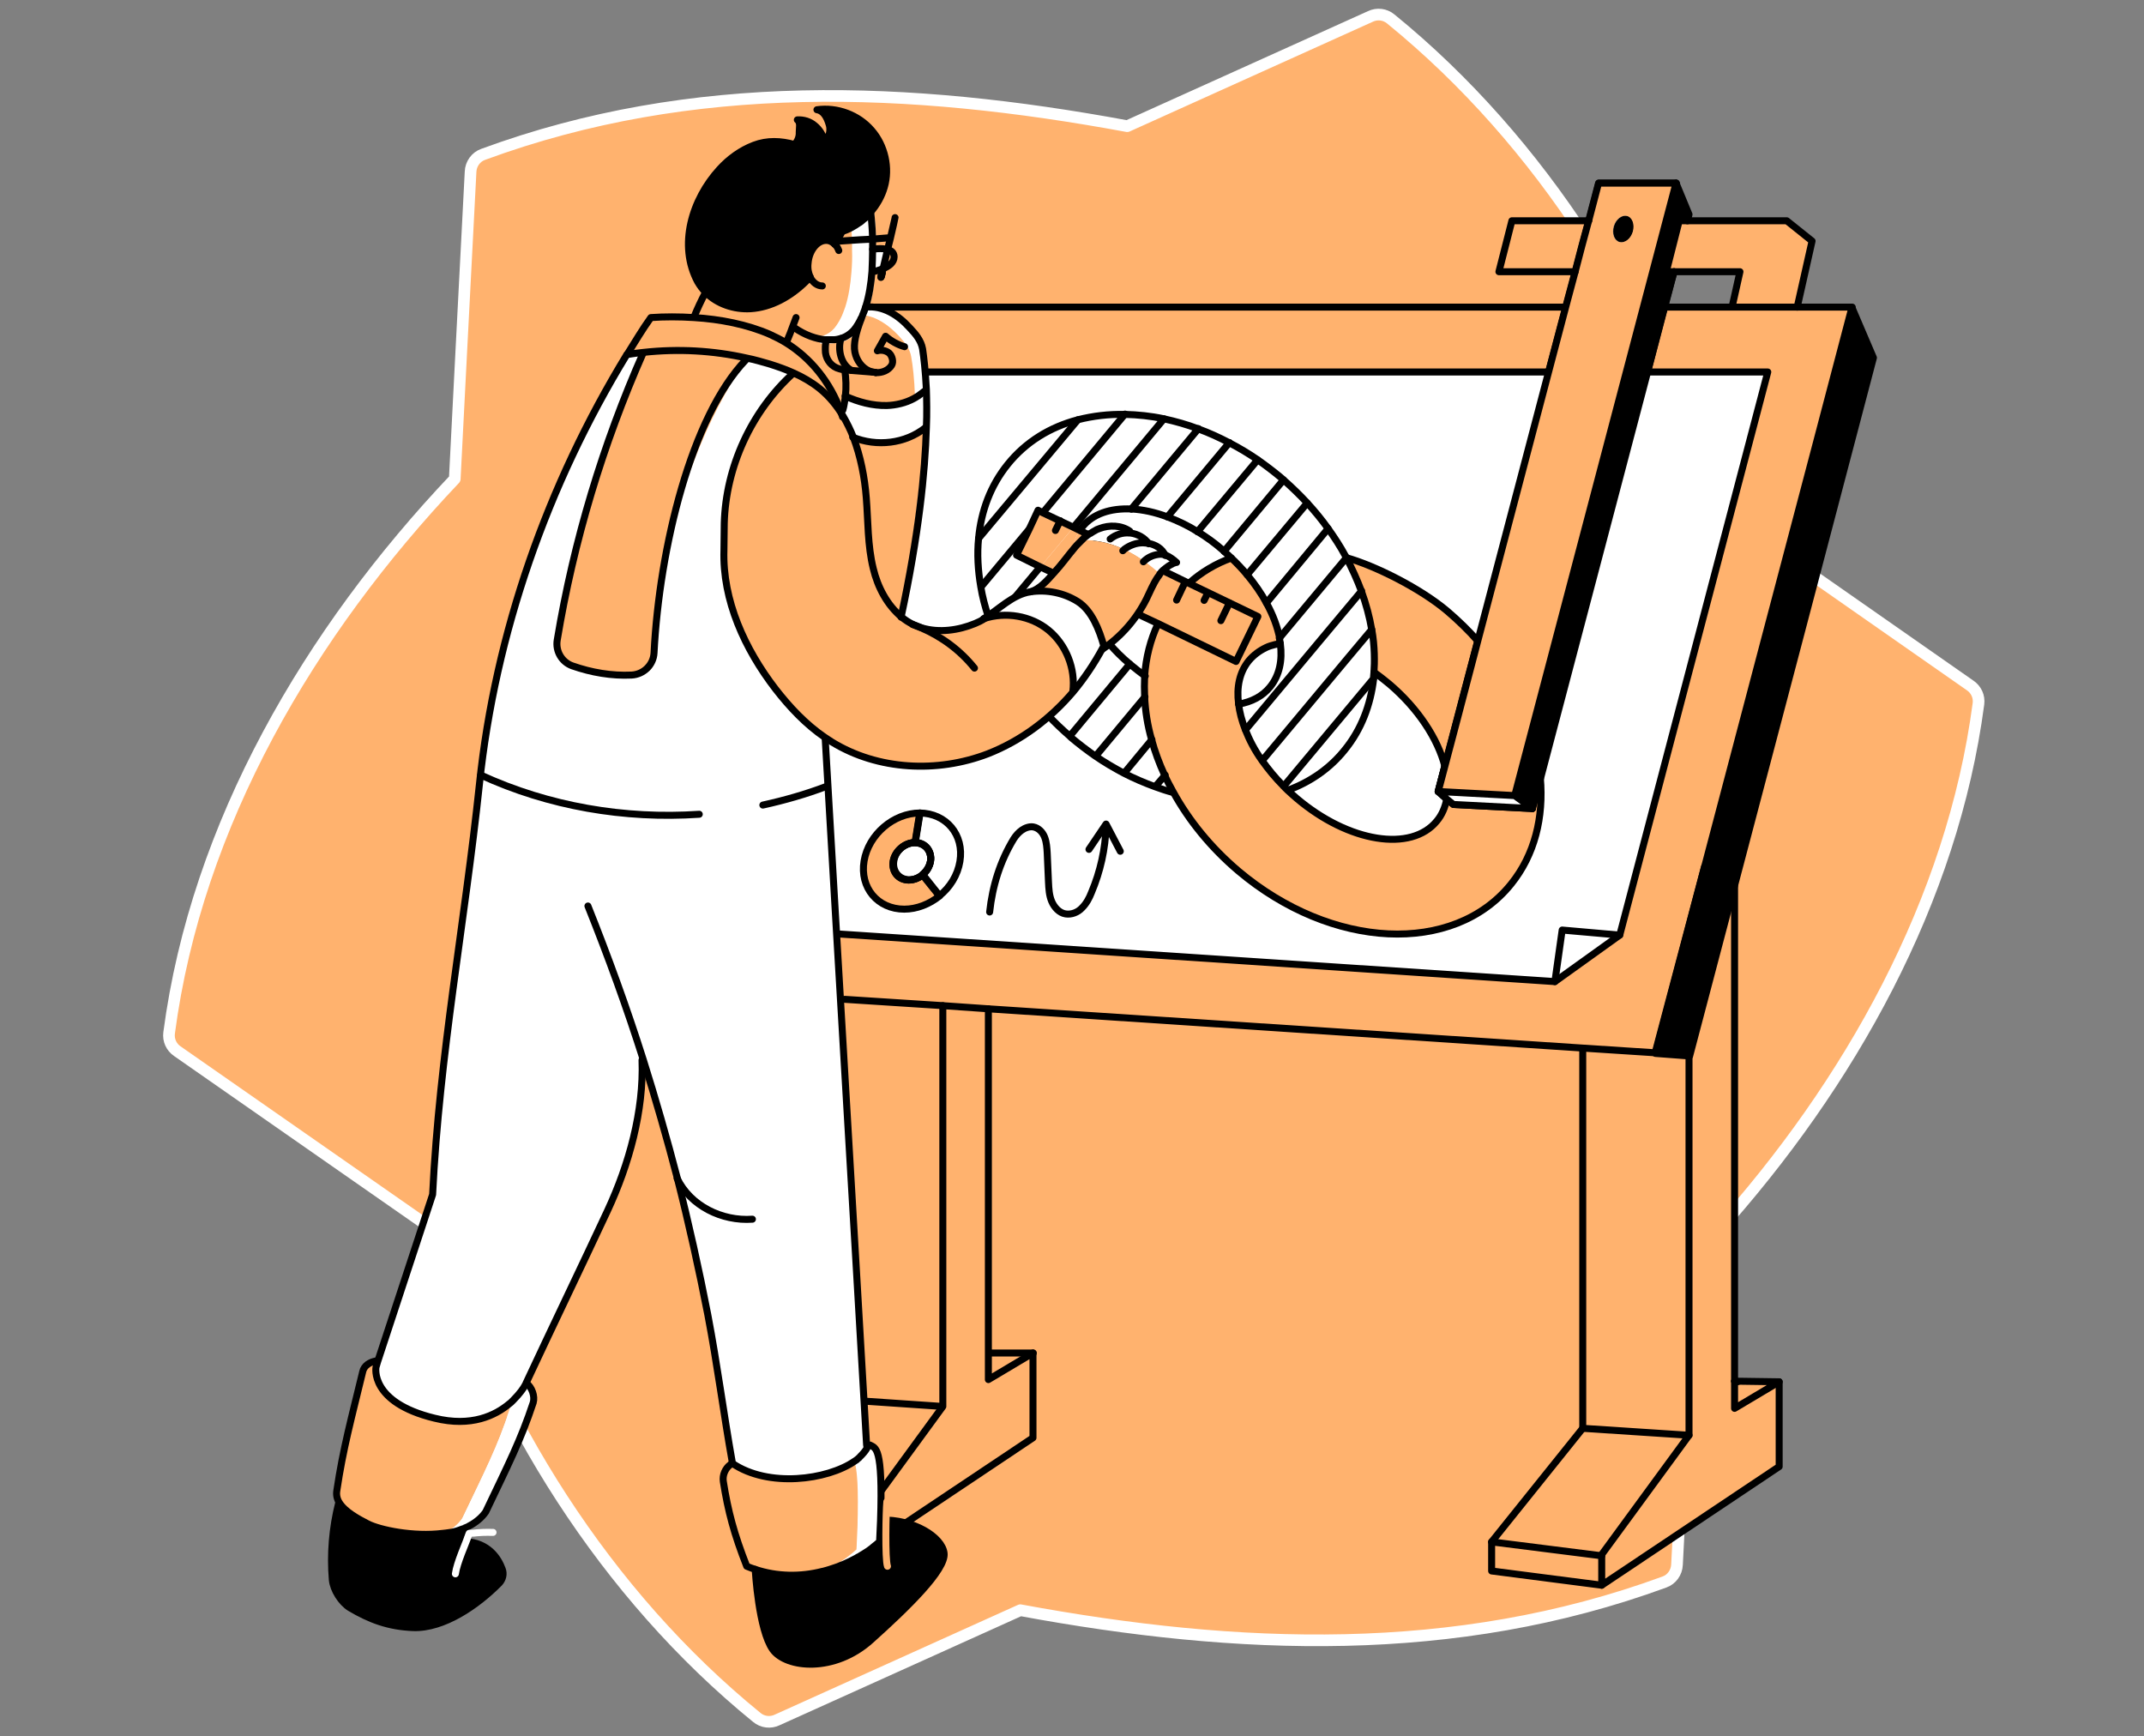 <svg width="368" height="298" viewBox="0 0 368 298" fill="none" xmlns="http://www.w3.org/2000/svg">
<rect x="0" y="0" width="368" height="298" fill="#808080" stroke="none"/>
<path d="M293.381 86.373C283.716 54.666 264.605 24.316 238.708 3.251C237.73 2.436 236.373 2.273 235.233 2.816L193.482 21.656C156.182 14.761 118.938 13.241 82.941 26.488C81.693 26.922 80.824 28.117 80.77 29.474C80.227 39.681 78.055 82.193 78.055 82.193C53.189 108.416 33.752 141.426 29.029 177.259C28.866 178.508 29.409 179.703 30.44 180.408L75.232 211.627C84.896 243.334 104.007 273.684 129.905 294.749C130.882 295.564 132.239 295.727 133.379 295.184L175.131 276.344C212.43 283.239 249.675 284.705 285.671 271.512C286.92 271.078 287.788 269.883 287.843 268.526L288.591 254L292.5 247C293.859 245.566 293.26 212.974 294.586 211.5C317.505 186.015 335.119 154.618 339.584 120.795C339.747 119.546 339.204 118.352 338.172 117.646L293.381 86.373Z" fill="#FFB26E" stroke="white" stroke-width="2" stroke-linecap="round" stroke-linejoin="round"/>
<path d="M317.922 52.712L321.613 61.345C313.035 93.866 305.706 121.664 297.725 151.905C295.227 161.352 292.675 171.016 290.015 181.169H289.906L284.151 180.735C286.975 170.093 289.744 159.398 292.567 148.756C301.036 116.778 309.506 84.636 317.922 52.712Z" fill="black"/>
<path d="M317.921 52.712C309.506 84.636 301.036 116.723 292.621 148.756C291.915 151.416 291.209 154.077 290.504 156.737C289.092 162.058 287.68 167.379 286.269 172.699C285.563 175.36 284.857 178.02 284.151 180.68L271.61 179.866L169.648 173.134L161.829 172.591L144.944 171.451L144.184 171.505C143.967 167.759 143.75 163.958 143.533 160.212H143.641L266.886 168.41C271.067 165.424 273.836 163.415 278.016 160.429L303.48 63.842H282.794C282.794 63.733 282.848 63.625 282.848 63.516C283.771 60.096 284.694 56.458 285.726 52.712H317.921Z" fill="#FFB26E"/>
<path d="M311.027 41.365L308.475 52.712H297.399V52.224L298.648 46.631H287.301H285.998L288.224 37.89H289.635H306.683L311.027 41.365Z" fill="#FFB26E"/>
<path d="M305.38 237.145V251.695L274.976 272.055V267.006V266.789L289.961 246.32V181.332V181.223H290.069C292.73 171.07 295.282 161.406 297.779 151.959V241.705L305.38 237.145Z" fill="#FFB26E"/>
<path d="M158.789 63.57L158.572 63.625C158.572 63.842 158.627 64.113 158.627 64.33C158.681 65.036 158.735 65.742 158.735 66.556C158.789 68.402 158.844 70.628 158.735 73.126C158.572 77.904 156.563 95.657 154.392 105.647C160.961 111.457 168.562 105.919 168.562 105.919C168.834 105.756 169.105 105.593 169.377 105.43C169.431 105.43 169.431 105.376 169.485 105.322C170.462 104.616 171.44 103.856 172.417 103.204C172.906 102.878 173.394 102.553 173.937 102.281C174.209 102.118 174.48 102.01 174.752 101.847C175.294 101.575 175.892 101.412 176.543 101.304L178.878 99.892C179.421 99.404 179.964 98.806 180.452 98.263C180.507 98.209 180.507 98.155 180.561 98.155C180.615 98.101 180.669 98.046 180.724 97.992C181.647 96.96 182.461 95.875 183.33 94.843C183.493 94.68 183.601 94.517 183.764 94.3C183.873 94.137 184.036 93.974 184.144 93.811L184.199 93.757C184.361 93.54 184.524 93.377 184.741 93.16C184.796 93.106 184.85 93.051 184.85 93.051C185.013 92.888 185.176 92.726 185.339 92.563C185.339 92.563 185.339 92.563 185.393 92.508C185.502 92.4 185.61 92.346 185.719 92.237C185.773 92.183 185.882 92.128 185.936 92.074C186.044 91.966 186.153 91.857 186.316 91.803C186.37 91.748 186.37 91.748 186.425 91.694C186.479 91.64 186.533 91.64 186.587 91.585C186.642 91.531 186.75 91.477 186.805 91.422C186.967 91.314 187.076 91.205 187.239 91.151C187.293 91.151 187.348 91.097 187.348 91.097C187.456 91.043 187.619 90.934 187.728 90.88C187.782 90.825 187.836 90.825 187.89 90.771C188.053 90.662 188.27 90.608 188.433 90.554C188.651 90.5 188.868 90.391 189.085 90.337C189.519 90.228 189.954 90.12 190.442 90.12C190.659 90.12 190.877 90.12 191.148 90.12C191.582 90.174 192.071 90.228 192.451 90.391C192.885 90.554 193.265 90.717 193.645 90.988V91.26C193.7 91.26 193.754 91.26 193.808 91.26C193.971 91.26 194.134 91.314 194.297 91.368C194.623 91.422 194.894 91.531 195.166 91.694C195.437 91.803 195.709 91.966 195.98 92.183C196.252 92.346 196.469 92.563 196.686 92.834C196.794 92.943 196.903 93.051 196.957 93.214C197.5 93.323 198.043 93.54 198.586 93.866C199.075 94.192 199.509 94.626 199.726 95.223C199.889 95.277 200.052 95.332 200.215 95.44C200.704 95.712 201.138 96.092 201.572 96.472C201.409 96.526 201.246 96.58 201.084 96.635C201.029 96.635 200.975 96.689 200.975 96.689C200.866 96.743 200.758 96.797 200.649 96.852C200.595 96.852 200.541 96.906 200.486 96.906C200.378 96.96 200.324 97.015 200.215 97.069C200.161 97.123 200.106 97.123 200.052 97.178C199.998 97.232 199.889 97.286 199.835 97.341C199.781 97.395 199.726 97.395 199.672 97.449C199.563 97.503 199.509 97.612 199.401 97.666C199.346 97.721 199.346 97.721 199.292 97.775L199.238 97.829C199.183 97.883 199.129 97.938 199.129 97.938C199.075 97.992 199.02 98.046 198.966 98.101L198.912 98.155C198.803 98.263 198.749 98.372 198.695 98.426C198.586 98.589 198.478 98.752 198.369 98.915C197.772 99.784 197.392 100.707 196.957 101.684C196.794 102.01 196.686 102.281 196.523 102.607C196.089 103.476 195.6 104.344 195.003 105.213C194.949 105.267 194.949 105.322 194.894 105.376C193.591 107.276 191.962 109.013 190.116 110.425C189.736 110.697 189.356 110.968 188.976 111.239H188.922C188.868 111.294 188.868 111.402 188.813 111.457C187.456 114.008 185.827 116.397 183.927 118.569C182.678 120.035 181.321 121.447 179.855 122.695C176.706 125.464 173.177 127.69 169.268 129.156C163.73 131.328 157.486 131.871 151.677 130.676H151.623C151.026 130.568 141.904 126.496 141.307 126.333L142.122 140.178C142.502 146.747 142.882 153.316 143.262 159.94L266.615 168.247C266.724 168.193 266.832 168.084 266.941 168.03C270.85 165.261 273.51 163.306 277.365 160.537C277.474 160.483 277.582 160.375 277.691 160.266L303.154 63.842L303.209 63.516H158.789V63.57ZM164.762 147.833C164.382 150.167 163.079 152.285 161.233 153.751C159.495 155.162 157.324 156.031 155.152 156.031C150.591 156.031 147.497 152.339 148.257 147.779C149.017 143.218 153.306 139.526 157.866 139.526C162.427 139.526 165.522 143.272 164.762 147.833ZM157.052 144.63C155.315 144.63 153.632 146.041 153.36 147.833C153.089 149.57 154.283 151.036 156.02 151.036C156.835 151.036 157.704 150.71 158.355 150.167C159.061 149.57 159.604 148.756 159.767 147.833C159.984 146.095 158.789 144.63 157.052 144.63Z" fill="white"/>
<path d="M253.639 110.045C252.119 115.855 249.785 124.596 247.993 131.491C246.799 126.822 243.432 121.61 238.437 117.375C237.569 116.669 236.7 115.963 235.831 115.366C235.94 113.846 235.994 110.968 235.451 108.091C235.071 105.865 234.474 103.639 233.66 101.413C232.954 99.513 232.085 97.612 231.108 95.712C235.994 97.069 243.812 100.979 248.427 104.888C250.328 106.516 252.065 108.254 253.639 110.045Z" fill="#FFB26E"/>
<path d="M259.449 151.688C249.567 164.012 228.61 162.981 212.594 149.462C207.87 145.444 204.124 140.829 201.41 135.889C200.867 134.911 200.378 133.988 199.944 133.011C199.021 131.002 198.261 128.939 197.718 126.93C197.012 124.487 196.632 121.99 196.523 119.601C196.469 118.406 196.469 117.212 196.523 116.017C196.74 112.868 197.5 109.828 198.803 107.059L212.159 113.52L215.906 105.81L211.019 103.476L204.07 100.11C206.187 98.209 208.63 96.743 211.345 95.766C212.322 96.689 213.245 97.666 214.06 98.644C215.363 100.218 216.503 101.847 217.372 103.476C218.512 105.539 219.272 107.602 219.652 109.557C219.706 109.882 219.76 110.208 219.815 110.534C219.815 110.534 218.295 110.86 217.372 111.24C216.177 111.783 215.2 112.543 214.386 113.52C212.811 115.474 212.268 118.026 212.648 120.904C212.811 122.315 213.191 123.781 213.788 125.302C214.494 127.039 215.471 128.831 216.666 130.622C217.697 132.142 218.946 133.608 220.358 135.02C220.575 135.237 220.846 135.509 221.064 135.726C221.552 136.214 222.095 136.649 222.638 137.137C231.542 144.684 242.346 146.421 246.69 140.992C247.558 139.906 248.101 138.658 248.373 137.246L249.513 138.223L263.032 138.766C263.521 136.974 263.955 135.183 264.444 133.5C265.041 140.286 263.466 146.693 259.449 151.688Z" fill="#FFB26E"/>
<path d="M231.108 95.712C235.994 97.069 243.812 100.979 248.427 104.888C250.328 106.516 252.065 108.199 253.639 109.991" stroke="black" stroke-width="1.2" stroke-miterlimit="10" stroke-linecap="round" stroke-linejoin="round"/>
<path d="M204.069 100.11C206.187 98.209 208.63 96.743 211.345 95.766" stroke="black" stroke-width="1.2" stroke-miterlimit="10" stroke-linecap="round" stroke-linejoin="round"/>
<path d="M235.831 115.366C236.7 115.963 237.568 116.669 238.437 117.375C243.432 121.609 246.798 126.822 247.993 131.491" stroke="black" stroke-width="1.2" stroke-miterlimit="10" stroke-linecap="round" stroke-linejoin="round"/>
<path d="M219.598 109.502C219.652 109.828 219.706 110.154 219.76 110.479C220.14 113.357 219.598 115.909 218.023 117.863C216.72 119.492 214.82 120.469 212.594 120.849" stroke="black" stroke-width="1.2" stroke-miterlimit="10" stroke-linecap="round" stroke-linejoin="round"/>
<path d="M194.188 87.351C196.143 87.459 198.206 87.894 200.377 88.708C202.115 89.36 203.852 90.174 205.589 91.26C207.001 92.129 208.467 93.16 209.824 94.355C209.933 94.463 210.042 94.517 210.096 94.626C210.53 95.006 210.964 95.386 211.345 95.766C212.322 96.689 213.245 97.666 214.059 98.644C215.362 100.218 216.502 101.847 217.371 103.476C218.511 105.539 219.271 107.602 219.651 109.557" stroke="black" stroke-width="1.2" stroke-miterlimit="10" stroke-linecap="round" stroke-linejoin="round"/>
<path d="M196.576 116.018C195.708 115.42 194.839 114.715 193.97 114.009L193.916 113.954C192.613 112.869 191.473 111.728 190.441 110.534C190.278 110.317 190.116 110.154 189.953 109.937C188.65 108.362 187.51 106.788 186.641 105.159C185.664 103.422 184.958 101.739 184.523 100.056" stroke="black" stroke-width="1.2" stroke-miterlimit="10" stroke-linecap="round" stroke-linejoin="round"/>
<path d="M235.451 108.09C235.071 105.864 234.474 103.638 233.659 101.412C232.953 99.512 232.085 97.612 231.107 95.712C231.053 95.603 230.999 95.549 230.945 95.44C230.076 93.811 229.044 92.237 227.958 90.717C226.873 89.197 225.678 87.731 224.321 86.265C223.072 84.907 221.715 83.604 220.303 82.356C220.14 82.193 219.977 82.084 219.814 81.921C218.511 80.835 217.208 79.858 215.905 78.935C214.331 77.849 212.702 76.872 211.019 76.003C209.282 75.08 207.49 74.266 205.698 73.615C203.744 72.854 201.735 72.311 199.78 71.877C197.5 71.388 195.274 71.171 193.102 71.117C190.279 71.063 187.564 71.388 185.013 72.04C180.235 73.289 176.054 75.841 172.96 79.695C170.028 83.333 168.399 87.676 167.965 92.4C167.693 95.06 167.856 97.883 168.345 100.707C168.616 102.39 169.051 104.018 169.594 105.702C169.756 106.244 169.974 106.787 170.136 107.33C170.842 109.231 171.711 111.131 172.743 112.977C173.666 114.66 174.751 116.343 175.892 117.972C176.977 119.492 178.226 120.958 179.529 122.369C179.692 122.532 179.855 122.75 180.018 122.912C181.104 124.053 182.298 125.193 183.547 126.279C183.655 126.387 183.71 126.441 183.818 126.55C185.176 127.69 186.587 128.776 187.999 129.753C189.573 130.839 191.256 131.816 192.885 132.685C194.677 133.608 196.469 134.368 198.26 135.02C199.292 135.4 200.269 135.726 201.301 135.997" stroke="black" stroke-width="1.2" stroke-miterlimit="10" stroke-linecap="round" stroke-linejoin="round"/>
<path d="M221.063 135.617C224.863 134.206 228.23 131.925 230.836 128.668C233.659 125.193 235.233 121.012 235.776 116.506" stroke="black" stroke-width="1.2" stroke-miterlimit="10" stroke-linecap="round" stroke-linejoin="round"/>
<path d="M185.012 72.04L167.964 92.4" stroke="black" stroke-width="1.2" stroke-miterlimit="10" stroke-linecap="round" stroke-linejoin="round"/>
<path d="M176.651 90.826L168.399 100.707" stroke="black" stroke-width="1.2" stroke-miterlimit="10" stroke-linecap="round" stroke-linejoin="round"/>
<path d="M193.102 71.063L178.986 88.002" stroke="black" stroke-width="1.2" stroke-miterlimit="10" stroke-linecap="round" stroke-linejoin="round"/>
<path d="M178.553 97.286L174.209 102.498L170.191 107.276" stroke="black" stroke-width="1.2" stroke-miterlimit="10" stroke-linecap="round" stroke-linejoin="round"/>
<path d="M199.78 71.877L184.252 90.5" stroke="black" stroke-width="1.2" stroke-miterlimit="10" stroke-linecap="round" stroke-linejoin="round"/>
<path d="M205.698 73.56L194.188 87.351" stroke="black" stroke-width="1.2" stroke-miterlimit="10" stroke-linecap="round" stroke-linejoin="round"/>
<path d="M183.764 99.784L172.796 112.923" stroke="black" stroke-width="1.2" stroke-miterlimit="10" stroke-linecap="round" stroke-linejoin="round"/>
<path d="M186.587 105.213L176 117.918" stroke="black" stroke-width="1.2" stroke-miterlimit="10" stroke-linecap="round" stroke-linejoin="round"/>
<path d="M211.019 75.949L200.378 88.708" stroke="black" stroke-width="1.2" stroke-miterlimit="10" stroke-linecap="round" stroke-linejoin="round"/>
<path d="M189.899 109.991L179.637 122.315" stroke="black" stroke-width="1.2" stroke-miterlimit="10" stroke-linecap="round" stroke-linejoin="round"/>
<path d="M215.851 78.935L205.536 91.26" stroke="black" stroke-width="1.2" stroke-miterlimit="10" stroke-linecap="round" stroke-linejoin="round"/>
<path d="M193.916 113.954L183.709 126.224" stroke="black" stroke-width="1.2" stroke-miterlimit="10" stroke-linecap="round" stroke-linejoin="round"/>
<path d="M220.303 82.356L210.096 94.626" stroke="black" stroke-width="1.2" stroke-miterlimit="10" stroke-linecap="round" stroke-linejoin="round"/>
<path d="M196.523 119.601L188.162 129.645" stroke="black" stroke-width="1.2" stroke-miterlimit="10" stroke-linecap="round" stroke-linejoin="round"/>
<path d="M224.375 86.319L214.059 98.644" stroke="black" stroke-width="1.2" stroke-miterlimit="10" stroke-linecap="round" stroke-linejoin="round"/>
<path d="M197.718 126.931L193.048 132.577" stroke="black" stroke-width="1.2" stroke-miterlimit="10" stroke-linecap="round" stroke-linejoin="round"/>
<path d="M227.958 90.717L217.371 103.476" stroke="black" stroke-width="1.2" stroke-miterlimit="10" stroke-linecap="round" stroke-linejoin="round"/>
<path d="M199.997 133.011L198.368 134.911" stroke="black" stroke-width="1.2" stroke-miterlimit="10" stroke-linecap="round" stroke-linejoin="round"/>
<path d="M219.598 109.502L231.108 95.712" stroke="black" stroke-width="1.2" stroke-miterlimit="10" stroke-linecap="round" stroke-linejoin="round"/>
<path d="M213.788 125.247L225.895 110.751L233.713 101.413" stroke="black" stroke-width="1.2" stroke-miterlimit="10" stroke-linecap="round" stroke-linejoin="round"/>
<path d="M220.357 134.911L235.722 116.506C235.722 116.506 235.777 116.071 235.831 115.311C235.939 113.791 235.994 110.914 235.451 108.036C231.487 112.76 231.487 112.76 231.487 112.76L216.666 130.513" stroke="black" stroke-width="1.2" stroke-miterlimit="10" stroke-linecap="round" stroke-linejoin="round"/>
<path d="M185.338 91.043C185.446 90.88 185.609 90.662 185.718 90.5C187.564 88.165 190.604 87.188 194.188 87.351" stroke="black" stroke-width="1.2" stroke-miterlimit="10" stroke-linecap="round" stroke-linejoin="round"/>
<path d="M278.994 37.021C279.971 37.021 280.568 38.053 280.405 39.301C280.242 40.55 279.319 41.582 278.342 41.582C277.365 41.582 276.768 40.55 276.93 39.301C277.093 38.053 278.016 37.021 278.994 37.021Z" fill="black"/>
<path d="M272.696 37.89C271.935 40.822 271.175 43.754 270.361 46.686H257.276L259.502 37.89H272.696Z" fill="#FFB26E"/>
<path d="M268.786 52.712C267.809 56.404 266.832 60.15 265.855 63.842H159.06H158.843C158.735 62.159 158.517 60.802 158.409 59.879C158.192 58.576 157.432 57.598 156.563 56.621C156.454 56.513 156.291 56.35 156.183 56.241C155.531 55.535 154.826 54.938 154.12 54.395C153.685 54.069 153.197 53.798 152.708 53.526C151.894 53.092 151.025 52.821 150.102 52.712H268.786Z" fill="#FFB26E"/>
<path d="M215.906 105.811L212.16 113.52L198.804 107.059C199.564 105.485 200.432 104.019 201.573 102.662C202.333 101.739 203.147 100.87 204.016 100.056L215.906 105.811Z" fill="#FFB26E"/>
<path d="M199.618 97.938L204.07 100.11C203.201 100.87 202.387 101.738 201.627 102.716C200.541 104.073 199.618 105.539 198.858 107.113L195.274 105.376C195.817 104.562 196.36 103.693 196.795 102.77C196.957 102.444 197.066 102.173 197.229 101.847C197.663 100.924 198.098 99.947 198.641 99.078C198.749 98.915 198.858 98.752 198.966 98.589C199.021 98.481 199.129 98.372 199.183 98.318L199.238 98.264C199.401 98.155 199.509 98.046 199.618 97.938Z" fill="#FFB26E"/>
<path d="M199.618 97.938C199.509 98.047 199.401 98.155 199.346 98.264L199.292 98.318C199.183 98.427 199.129 98.535 199.075 98.59C198.966 98.752 198.858 98.915 198.749 99.078C198.152 99.947 197.772 100.87 197.337 101.847C197.174 102.173 197.066 102.444 196.903 102.77C196.469 103.639 195.98 104.507 195.383 105.376L184.524 100.164C184.416 99.892 184.361 99.567 184.307 99.295C183.927 97.612 183.873 95.983 184.09 94.517C184.253 94.355 184.361 94.192 184.524 93.975C184.687 93.757 184.85 93.594 185.067 93.377C185.121 93.323 185.176 93.269 185.176 93.269C185.339 93.106 185.502 92.943 185.664 92.78C185.664 92.78 185.664 92.78 185.719 92.726C185.827 92.617 185.936 92.563 186.044 92.454C186.099 92.4 186.207 92.346 186.262 92.291C186.37 92.183 186.479 92.074 186.642 92.02C186.75 91.966 186.805 91.857 186.913 91.803L199.618 97.938Z" fill="#FFB26E"/>
<path d="M185.338 91.043L186.804 91.748C186.696 91.803 186.641 91.857 186.533 91.966C186.424 92.074 186.316 92.129 186.153 92.237C186.098 92.291 185.99 92.346 185.936 92.4C185.827 92.508 185.718 92.563 185.61 92.671C185.61 92.671 185.61 92.671 185.555 92.726C185.393 92.889 185.23 93.051 185.067 93.214C185.013 93.269 184.958 93.323 184.958 93.323C184.795 93.54 184.578 93.703 184.415 93.92C184.252 94.083 184.144 94.246 183.981 94.463C184.198 93.214 184.632 92.074 185.338 91.043Z" fill="#FFB26E"/>
<path d="M184.253 90.5L185.338 91.043C184.633 92.074 184.198 93.214 184.035 94.517C183.872 94.68 183.764 94.843 183.601 95.06C182.732 96.146 181.918 97.232 180.995 98.209C180.941 98.264 180.886 98.318 180.832 98.372L178.552 97.286L184.253 90.5Z" fill="#FFB26E"/>
<path d="M184.47 100.11L183.819 99.784L184.253 99.241C184.307 99.567 184.362 99.838 184.47 100.11Z" fill="#FFB26E"/>
<path d="M184.253 99.241L183.819 99.784L180.887 98.372C180.941 98.318 180.995 98.264 181.05 98.21C181.973 97.178 182.787 96.092 183.656 95.061C183.819 94.898 183.927 94.735 184.09 94.518C183.764 95.984 183.873 97.558 184.253 99.241Z" fill="#FFB26E"/>
<path d="M184.253 90.5L178.552 97.287L174.48 95.278L176.652 90.826L178.986 88.002L184.253 90.5Z" fill="#FFB26E"/>
<path d="M178.986 88.002L176.651 90.826L178.172 87.568L178.986 88.002Z" fill="#FFB26E"/>
<path d="M264.389 133.5C264.987 140.286 263.412 146.693 259.394 151.688C249.513 164.012 228.556 162.981 212.54 149.462C207.816 145.444 204.07 140.829 201.355 135.889C200.812 134.911 200.324 133.988 199.889 133.011C198.966 131.002 198.206 128.939 197.663 126.93C196.958 124.487 196.578 121.99 196.469 119.601C196.415 118.406 196.415 117.212 196.469 116.017C196.686 112.868 197.446 109.828 198.749 107.059" stroke="black" stroke-width="1.2" stroke-miterlimit="10" stroke-linecap="round" stroke-linejoin="round"/>
<path d="M248.319 137.137C248.047 138.549 247.504 139.852 246.636 140.884C242.238 146.313 231.488 144.575 222.584 137.029C222.041 136.594 221.552 136.106 221.009 135.617C220.792 135.4 220.521 135.183 220.304 134.911C218.892 133.5 217.698 132.034 216.612 130.514C215.363 128.776 214.44 126.985 213.734 125.193C213.137 123.673 212.757 122.207 212.594 120.795C212.214 117.918 212.757 115.366 214.331 113.411C215.146 112.434 216.177 111.674 217.317 111.131C218.186 110.697 219.761 110.425 219.761 110.425" stroke="black" stroke-width="1.2" stroke-miterlimit="10" stroke-linecap="round" stroke-linejoin="round"/>
<path d="M287.301 46.631C286.758 48.694 286.215 50.757 285.672 52.712C285.292 54.232 284.912 55.698 284.532 57.11C284.315 57.924 284.097 58.793 283.88 59.607C283.555 60.964 283.174 62.267 282.849 63.571C282.849 63.679 282.794 63.788 282.794 63.896" stroke="black" stroke-width="1.2" stroke-miterlimit="10" stroke-linecap="round" stroke-linejoin="round"/>
<path d="M264.389 133.5C263.955 135.237 263.466 136.974 262.978 138.766" stroke="black" stroke-width="1.2" stroke-miterlimit="10" stroke-linecap="round" stroke-linejoin="round"/>
<path d="M246.853 135.834C247.178 134.531 247.613 133.011 247.993 131.437C249.784 124.542 252.119 115.8 253.639 109.991" stroke="black" stroke-width="1.2" stroke-miterlimit="10" stroke-linecap="round" stroke-linejoin="round"/>
<path d="M265.855 63.842C265.855 63.733 265.909 63.625 265.909 63.516C266.887 59.933 267.81 56.295 268.787 52.712C269.33 50.703 269.873 48.64 270.416 46.631C271.176 43.699 271.936 40.767 272.75 37.836C273.293 35.718 273.89 33.547 274.433 31.429H287.735C284.912 42.125 282.089 52.821 279.265 63.516" stroke="black" stroke-width="1.2" stroke-miterlimit="10" stroke-linecap="round" stroke-linejoin="round"/>
<path d="M248.318 137.137L249.459 138.06L263.032 138.766L259.991 136.54L246.853 135.834L248.318 137.137Z" fill="white" stroke="black" stroke-width="1.2" stroke-miterlimit="10" stroke-linecap="round" stroke-linejoin="round"/>
<path d="M268.786 52.711H150.102H148.582" stroke="black" stroke-width="1.2" stroke-miterlimit="10" stroke-linecap="round" stroke-linejoin="round"/>
<path d="M317.921 52.711H308.474H297.398H285.671" stroke="black" stroke-width="1.2" stroke-miterlimit="10" stroke-linecap="round" stroke-linejoin="round"/>
<path d="M292.567 148.756C291.861 151.416 291.155 154.076 290.449 156.737C289.038 162.058 287.626 167.378 286.214 172.699C285.509 175.359 284.803 178.02 284.097 180.68L271.555 179.866L169.647 173.133" stroke="black" stroke-width="1.2" stroke-miterlimit="10" stroke-linecap="round" stroke-linejoin="round"/>
<path d="M161.829 172.59L144.998 171.505" stroke="black" stroke-width="1.2" stroke-miterlimit="10" stroke-linecap="round" stroke-linejoin="round"/>
<path d="M265.855 63.841H159.061" stroke="black" stroke-width="1.2" stroke-miterlimit="10" stroke-linecap="round" stroke-linejoin="round"/>
<path d="M282.739 63.841H303.425L278.016 160.483C273.835 163.469 271.067 165.478 266.886 168.464L143.641 160.266" stroke="black" stroke-width="1.2" stroke-miterlimit="10" stroke-linecap="round" stroke-linejoin="round"/>
<path d="M297.725 151.959C295.227 161.406 292.675 171.07 290.015 181.223H289.906L284.151 180.789C286.975 170.147 289.744 159.506 292.567 148.81C300.982 116.777 309.506 84.69 317.867 52.766L321.559 61.399C313.035 93.92 305.706 121.664 297.725 151.959Z" stroke="black" stroke-width="1.2" stroke-miterlimit="10" stroke-linecap="round" stroke-linejoin="round"/>
<path d="M287.681 31.429L289.907 36.804C289.798 37.184 289.744 37.51 289.635 37.89" stroke="black" stroke-width="1.2" stroke-miterlimit="10" stroke-linecap="round" stroke-linejoin="round"/>
<path d="M246.852 135.834C247.232 134.368 247.612 132.902 247.992 131.491" stroke="black" stroke-width="1.2" stroke-miterlimit="10" stroke-linecap="round" stroke-linejoin="round"/>
<path d="M287.681 31.429C278.451 66.448 269.221 101.521 259.991 136.54L246.907 135.834C247.287 134.368 247.667 132.902 248.047 131.491C249.947 124.324 251.793 117.212 253.693 110.045C257.765 94.626 261.783 79.261 265.855 63.842C266.832 60.15 267.81 56.404 268.787 52.712C269.33 50.703 269.873 48.64 270.416 46.631C271.176 43.699 271.936 40.767 272.75 37.836C273.293 35.718 273.89 33.546 274.433 31.429H287.681V31.429ZM280.351 39.301C280.514 38.053 279.917 37.021 278.94 37.021C277.962 37.021 277.039 38.053 276.876 39.301C276.714 40.55 277.311 41.582 278.288 41.582C279.265 41.582 280.188 40.55 280.351 39.301Z" fill="#FFB26E"/>
<path d="M271.664 179.92V245.126L289.906 246.32V181.332" stroke="black" stroke-width="1.2" stroke-miterlimit="10" stroke-linecap="round" stroke-linejoin="round"/>
<path d="M305.38 237.144V251.695L274.922 272.055V267.006V266.788L289.907 246.32" stroke="black" stroke-width="1.2" stroke-miterlimit="10" stroke-linecap="round" stroke-linejoin="round"/>
<path d="M297.725 151.959V237.036" stroke="black" stroke-width="1.2" stroke-miterlimit="10" stroke-linecap="round" stroke-linejoin="round"/>
<path d="M274.921 267.006L256.027 264.617V269.612L274.921 272.055" stroke="black" stroke-width="1.2" stroke-miterlimit="10" stroke-linecap="round" stroke-linejoin="round"/>
<path d="M256.027 264.617L271.664 245.126" stroke="black" stroke-width="1.2" stroke-miterlimit="10" stroke-linecap="round" stroke-linejoin="round"/>
<path d="M305.38 237.144L297.725 241.705V237.036C298.213 237.036 305.38 237.144 305.38 237.144Z" fill="#FFB26E" stroke="black" stroke-width="1.2" stroke-miterlimit="10" stroke-linecap="round" stroke-linejoin="round"/>
<path d="M298.213 237.144L297.725 237.036" stroke="black" stroke-width="1.2" stroke-miterlimit="10" stroke-linecap="round" stroke-linejoin="round"/>
<path d="M161.829 241.379L148.256 240.456L143.587 240.185V174.979" stroke="black" stroke-width="1.2" stroke-miterlimit="10" stroke-linecap="round" stroke-linejoin="round"/>
<path d="M169.648 236.765V173.133L161.83 172.591V241.38L151.08 256.093L146.845 261.848V267.114L177.303 246.755V232.204L169.648 236.765Z" fill="#FFB26E" stroke="black" stroke-width="1.2" stroke-miterlimit="10" stroke-linecap="round" stroke-linejoin="round"/>
<path d="M146.898 262.065L127.95 259.676V264.671L146.898 267.114" stroke="black" stroke-width="1.2" stroke-miterlimit="10" stroke-linecap="round" stroke-linejoin="round"/>
<path d="M127.95 259.676L143.587 240.185" stroke="black" stroke-width="1.2" stroke-miterlimit="10" stroke-linecap="round" stroke-linejoin="round"/>
<path d="M170.19 232.204C170.733 232.204 177.357 232.204 177.357 232.204" stroke="black" stroke-width="1.2" stroke-miterlimit="10" stroke-linecap="round" stroke-linejoin="round"/>
<path d="M270.361 46.631H257.276L259.502 37.889H272.696" stroke="black" stroke-width="1.2" stroke-miterlimit="10" stroke-linecap="round" stroke-linejoin="round"/>
<path d="M297.399 52.223L298.648 46.631H287.301H285.998L288.224 37.889H289.635H306.683L311.027 41.364L308.475 52.712" stroke="black" stroke-width="1.2" stroke-miterlimit="10" stroke-linecap="round" stroke-linejoin="round"/>
<path d="M204.07 100.109L215.905 105.81L212.159 113.52L198.857 107.059L195.274 105.376L184.47 100.109L183.764 99.783L180.832 98.372L178.552 97.286L174.48 95.277L176.652 90.825L178.172 87.567L178.986 88.002L184.253 90.499L185.339 91.042L186.804 91.748L199.618 97.938L204.07 100.109Z" stroke="black" stroke-width="1.2" stroke-miterlimit="10" stroke-linecap="round" stroke-linejoin="round"/>
<path d="M266.886 168.464L268.134 159.614L278.016 160.483" stroke="black" stroke-width="1.2" stroke-miterlimit="10" stroke-linecap="round" stroke-linejoin="round"/>
<path d="M164.762 147.833C164.382 150.167 163.079 152.285 161.233 153.751L158.301 150.113C159.007 149.516 159.55 148.701 159.713 147.778C159.984 146.041 158.844 144.575 157.052 144.575L157.867 139.526C162.427 139.58 165.522 143.272 164.762 147.833Z" fill="white" stroke="black" stroke-width="1.2" stroke-miterlimit="10" stroke-linecap="round" stroke-linejoin="round"/>
<path d="M161.286 153.751C159.549 155.162 157.377 156.031 155.205 156.031C150.645 156.031 147.55 152.339 148.31 147.778C149.07 143.218 153.359 139.526 157.92 139.526L157.106 144.575C155.368 144.575 153.685 145.987 153.414 147.778C153.142 149.516 154.337 150.982 156.074 150.982C156.888 150.982 157.757 150.656 158.409 150.113L161.286 153.751Z" stroke="black" stroke-width="1.2" stroke-miterlimit="10" stroke-linecap="round" stroke-linejoin="round"/>
<path d="M159.712 147.833C159.549 148.756 159.06 149.57 158.3 150.168C157.649 150.711 156.834 151.036 155.965 151.036C154.228 151.036 153.034 149.625 153.305 147.833C153.577 146.096 155.26 144.63 156.997 144.63C158.789 144.63 159.983 146.096 159.712 147.833Z" stroke="black" stroke-width="1.2" stroke-miterlimit="10" stroke-linecap="round" stroke-linejoin="round"/>
<path d="M159.712 147.833C159.549 148.756 159.06 149.57 158.3 150.168C157.649 150.711 156.834 151.036 155.965 151.036C154.228 151.036 153.034 149.625 153.305 147.833C153.577 146.096 155.26 144.63 156.997 144.63C158.789 144.63 159.983 146.096 159.712 147.833Z" stroke="black" stroke-width="1.2" stroke-miterlimit="10" stroke-linecap="round" stroke-linejoin="round"/>
<path d="M169.865 156.52C170.353 152.013 171.656 147.833 173.991 143.978C174.371 143.381 174.86 142.838 175.403 142.458C175.946 142.078 176.706 141.806 177.357 141.915C178.28 142.078 178.986 142.838 179.312 143.707C179.637 144.575 179.692 145.498 179.746 146.421C179.8 148.05 179.909 149.733 179.963 151.362C180.018 152.502 180.072 153.642 180.506 154.674C180.94 155.705 181.809 156.683 182.895 156.845C183.927 157.008 185.012 156.574 185.718 155.814C186.478 155.054 186.967 154.131 187.347 153.154C188.867 149.57 189.736 145.661 189.845 141.806" stroke="black" stroke-width="1.2" stroke-miterlimit="10" stroke-linecap="round" stroke-linejoin="round"/>
<path d="M186.913 145.77L189.845 141.426L192.288 146.095" stroke="black" stroke-width="1.2" stroke-miterlimit="10" stroke-linecap="round" stroke-linejoin="round"/>
<path d="M151.351 47.174C151.351 47.065 151.405 46.956 151.405 46.848" stroke="black" stroke-width="1.2" stroke-miterlimit="10" stroke-linecap="round" stroke-linejoin="round"/>
<path d="M151.242 47.554V47.499C151.242 47.499 151.242 47.445 151.242 47.391C151.242 47.337 151.242 47.282 151.296 47.228" stroke="black" stroke-width="1.2" stroke-miterlimit="10" stroke-linecap="round" stroke-linejoin="round"/>
<path d="M151.296 47.228V47.391" stroke="black" stroke-width="1.2" stroke-miterlimit="10" stroke-linecap="round" stroke-linejoin="round"/>
<path d="M151.296 47.228C151.296 47.174 151.296 47.174 151.296 47.119" stroke="black" stroke-width="1.2" stroke-miterlimit="10" stroke-linecap="round" stroke-linejoin="round"/>
<path d="M151.405 46.848L151.351 47.174" stroke="black" stroke-width="1.2" stroke-miterlimit="10" stroke-linecap="round" stroke-linejoin="round"/>
<path d="M151.405 46.848C151.405 46.794 151.405 46.739 151.46 46.739" stroke="black" stroke-width="1.2" stroke-miterlimit="10" stroke-linecap="round" stroke-linejoin="round"/>
<path d="M178.008 101.032C177.628 101.249 177.248 101.466 176.814 101.575L178.008 101.032Z" fill="white"/>
<path d="M287.681 31.429L289.907 36.804C289.798 37.184 289.744 37.51 289.635 37.89H288.224L285.998 46.685H287.301C286.758 48.748 286.215 50.812 285.672 52.766C284.64 56.675 283.663 60.367 282.74 63.896C276.496 87.676 272.044 104.453 264.389 133.554C263.955 135.291 263.466 137.029 262.977 138.82L259.937 136.594C269.221 101.521 278.451 66.502 287.681 31.429Z" fill="black"/>
<path d="M209.553 106.516L211.019 103.475" stroke="black" stroke-width="1.2" stroke-miterlimit="10" stroke-linecap="round" stroke-linejoin="round"/>
<path d="M201.952 102.987L203.418 99.892" stroke="black" stroke-width="1.2" stroke-miterlimit="10" stroke-linecap="round" stroke-linejoin="round"/>
<path d="M181.157 91.042L181.972 89.359" stroke="black" stroke-width="1.2" stroke-miterlimit="10" stroke-linecap="round" stroke-linejoin="round"/>
<path d="M206.675 103.041L207.272 101.846" stroke="black" stroke-width="1.2" stroke-miterlimit="10" stroke-linecap="round" stroke-linejoin="round"/>
<path d="M263.031 138.766C263.52 136.974 263.954 135.183 264.443 133.5C272.098 104.399 276.55 87.622 282.794 63.842C283.717 60.313 284.694 56.621 285.726 52.712C286.269 50.757 286.757 48.694 287.354 46.631" stroke="black" stroke-width="1.2" stroke-miterlimit="10" stroke-linecap="round" stroke-linejoin="round"/>
<path d="M246.852 135.834C248.752 128.668 251.792 117.157 253.638 110.045C257.71 94.626 261.728 79.261 265.8 63.842C266.777 60.15 267.754 56.404 268.732 52.712C269.275 50.703 269.817 48.64 270.36 46.631C271.12 43.699 271.881 40.767 272.695 37.836C273.238 35.718 273.835 33.546 274.378 31.429H287.68C278.45 66.448 269.22 101.521 259.99 136.54" stroke="black" stroke-width="1.2" stroke-miterlimit="10" stroke-linecap="round" stroke-linejoin="round"/>
<path d="M248.317 137.137L249.458 138.06L263.031 138.766L259.99 136.54L246.852 135.834L248.317 137.137Z" fill="white" stroke="black" stroke-width="1.2" stroke-miterlimit="10" stroke-linecap="round" stroke-linejoin="round"/>
<path d="M151.025 260.871H151.243C156.78 260.708 161.775 263.748 162.047 266.571C162.373 269.395 155.749 275.855 149.505 281.448C143.261 287.04 134.9 286.334 132.62 283.076C130.231 279.71 129.58 269.72 129.634 269.34C133.38 270.589 137.398 270.643 141.198 269.666H141.253C141.47 269.612 141.633 269.557 141.85 269.503C142.013 269.449 142.23 269.395 142.393 269.34C142.556 269.286 142.719 269.232 142.881 269.177C143.044 269.123 143.207 269.069 143.37 269.014C143.696 268.906 144.022 268.797 144.347 268.634C144.51 268.58 144.619 268.526 144.782 268.472C145.542 268.146 146.302 267.766 147.008 267.386C147.171 267.277 147.333 267.169 147.496 267.114C147.551 267.114 147.605 267.06 147.659 267.006C147.822 266.897 148.039 266.788 148.202 266.68C148.419 266.571 148.582 266.408 148.799 266.3C149.016 266.191 149.179 266.028 149.342 265.92C149.505 265.811 149.722 265.648 149.885 265.485C150.048 265.323 150.265 265.214 150.428 265.051C150.591 264.888 150.754 264.78 150.971 264.617C150.917 263.205 150.971 262.011 151.025 260.871Z" fill="black"/>
<path d="M136.149 64.059C137.723 64.765 139.243 65.633 140.601 66.719C142.284 68.076 143.587 69.705 144.673 71.497C145.324 72.637 145.921 73.832 146.41 75.08C147.659 78.392 148.365 81.975 148.636 85.504C148.962 89.576 148.853 93.648 149.83 97.612C150.591 100.815 152.219 103.91 154.717 105.973C155.314 106.462 155.966 106.896 156.671 107.222C157.16 107.439 157.649 107.656 158.192 107.819C161.123 108.688 164.435 108.253 167.313 107.059C167.856 106.842 168.399 106.57 168.887 106.244C172.633 104.996 176.977 105.701 180.017 108.199C183.058 110.696 184.686 114.823 184.198 118.732L184.252 118.786C180.289 123.455 175.294 127.201 169.593 129.427C160.961 132.739 150.753 132.251 142.881 127.419C142.447 127.147 142.067 126.876 141.632 126.604C138.375 124.378 135.606 121.446 133.163 118.297C127.896 111.457 124.041 103.095 124.313 94.463L124.367 89.848C124.584 80.075 128.982 70.574 136.149 64.059Z" fill="#FFB26E"/>
<path d="M200.541 97.177C200.649 97.123 200.703 97.069 200.812 97.014C200.758 97.069 200.649 97.123 200.541 97.177Z" fill="white"/>
<path d="M200.051 95.385C200.757 95.603 201.354 96.091 201.897 96.634C201.789 96.634 201.734 96.688 201.626 96.688C201.517 96.688 201.463 96.743 201.354 96.797C201.3 96.797 201.192 96.851 201.137 96.906C201.029 96.96 200.92 97.014 200.811 97.069C200.703 97.123 200.649 97.177 200.54 97.231C200.323 97.34 200.106 97.503 199.889 97.72C199.78 97.774 199.726 97.883 199.617 97.937C199.508 98.046 199.4 98.154 199.291 98.263C199.183 98.371 199.128 98.48 199.02 98.589C199.02 98.589 199.02 98.589 199.02 98.643C198.097 97.774 197.228 97.069 196.305 96.417C197.065 95.711 198.043 95.331 199.074 95.277C199.4 95.222 199.726 95.277 200.051 95.385Z" fill="white"/>
<path d="M199.943 97.666C199.835 97.72 199.78 97.829 199.672 97.883C199.78 97.774 199.835 97.72 199.943 97.666Z" fill="white"/>
<path d="M199.672 97.883C199.563 97.992 199.455 98.1 199.346 98.209C199.455 98.1 199.563 97.992 199.672 97.883Z" fill="white"/>
<path d="M199.347 98.209C199.238 98.317 199.184 98.426 199.075 98.534C199.184 98.426 199.238 98.317 199.347 98.209Z" fill="white"/>
<path d="M197.283 93.322C198.369 93.54 199.563 94.191 200.052 95.385C199.78 95.277 199.455 95.222 199.129 95.222C198.097 95.277 197.12 95.657 196.36 96.363C195.165 95.494 194.025 94.843 192.939 94.354C193.862 93.648 195.003 93.214 196.143 93.214C196.468 93.214 196.849 93.268 197.283 93.322Z" fill="white"/>
<path d="M192.939 94.3C189.953 92.888 187.402 92.617 185.61 92.725C185.718 92.617 185.827 92.508 185.936 92.4C186.044 92.291 186.153 92.182 186.316 92.074C186.533 91.911 186.696 91.748 186.913 91.639C186.967 91.585 187.021 91.531 187.13 91.531C187.239 91.477 187.347 91.368 187.456 91.314C187.564 91.259 187.727 91.151 187.836 91.097C187.944 91.042 188.107 90.934 188.216 90.879C188.379 90.825 188.487 90.771 188.65 90.716C190.333 90.065 192.396 90.119 193.862 91.151V91.422C193.917 91.422 193.971 91.422 194.025 91.422C195.274 91.585 196.468 92.237 197.174 93.268C196.794 93.16 196.414 93.16 196.088 93.16C195.003 93.16 193.862 93.594 192.939 94.3Z" fill="white"/>
<path d="M185.013 103.258C182.624 101.738 179.638 101.086 176.815 101.575C178.552 101.086 179.801 99.512 180.995 98.209C182.244 96.852 183.276 95.386 184.47 93.974C184.579 93.865 184.687 93.703 184.796 93.594C184.85 93.54 184.959 93.431 185.013 93.377C185.23 93.16 185.448 92.942 185.665 92.725C187.456 92.671 190.008 92.888 192.994 94.3C194.08 94.788 195.22 95.494 196.415 96.309C197.283 96.96 198.206 97.666 199.129 98.535C199.021 98.698 198.858 98.861 198.749 99.078C197.989 100.218 197.501 101.521 196.849 102.77C195.112 106.244 192.506 109.23 189.302 111.402L189.248 111.348C189.357 111.185 189.411 111.022 189.519 110.859C188.705 108.145 187.402 104.833 185.013 103.258Z" fill="#FFB26E"/>
<path d="M168.833 106.19C171.493 104.561 173.774 102.063 176.814 101.575C179.637 101.14 182.623 101.738 185.012 103.258C187.401 104.778 188.704 108.144 189.464 110.859C189.356 111.022 189.301 111.185 189.193 111.348C187.781 113.954 186.098 116.451 184.198 118.731L184.144 118.677C184.632 114.768 183.003 110.642 179.963 108.144C176.923 105.647 172.579 104.941 168.833 106.19Z" fill="white"/>
<path d="M145.053 67.968C147.279 68.999 149.722 69.651 152.165 69.542C153.74 69.488 155.369 69.108 156.78 68.348C156.998 68.239 157.16 68.131 157.323 68.022C157.432 67.968 157.486 67.913 157.595 67.859C157.866 67.642 158.192 67.425 158.463 67.208C158.518 67.153 158.572 67.099 158.626 67.099C158.735 66.99 158.789 66.936 158.898 66.828H159.006C159.061 68.674 159.115 70.9 159.006 73.397H158.843C155.369 76.22 150.482 76.709 146.356 75.026C145.867 73.777 145.325 72.583 144.619 71.442C144.51 71.117 144.402 70.737 144.293 70.411L144.619 70.302C144.836 69.542 144.999 68.782 145.053 67.968Z" fill="white"/>
<path d="M158.626 67.099C158.572 67.153 158.518 67.208 158.463 67.208C158.518 67.153 158.572 67.153 158.626 67.099Z" fill="#FFB26E"/>
<path d="M157.377 68.022C157.486 67.968 157.54 67.914 157.649 67.859C157.54 67.968 157.432 68.022 157.377 68.022Z" fill="#FFB26E"/>
<path d="M151.623 46.088C151.84 45.219 152.111 44.025 152.383 42.83C152.98 42.993 153.469 43.373 153.469 44.079C153.469 45.002 152.491 45.653 151.623 46.088Z" fill="#FFB26E"/>
<path d="M152.219 69.597C149.776 69.651 147.333 68.999 145.107 68.022C145.27 66.502 145.216 65.036 144.999 63.516L146.139 63.624L150.211 63.95H150.374C151.459 64.004 152.545 63.57 153.088 62.701C153.468 62.104 153.197 61.073 152.654 60.584C152.111 60.15 151.297 59.987 150.645 60.204C151.025 59.498 151.677 58.412 152.057 57.706C152.925 58.467 154.12 59.172 155.314 59.498L155.857 59.444C156.183 59.987 156.4 60.53 156.509 61.181C156.726 62.647 156.997 64.927 157.16 68.131H157.052C156.997 68.185 156.943 68.239 156.889 68.294C155.423 69.108 153.794 69.542 152.219 69.597Z" fill="#FFB26E"/>
<path d="M150.156 63.896C149.83 63.842 149.505 63.787 149.179 63.679C147.876 63.136 146.953 61.833 146.681 60.421C146.41 59.009 146.844 57.055 147.767 54.72C147.876 54.503 147.985 54.286 148.039 54.069C150.373 54.286 152.491 55.752 154.228 57.598C154.771 58.195 155.368 58.846 155.748 59.498L155.205 59.552C154.065 59.227 152.871 58.521 151.948 57.761C151.568 58.467 150.916 59.552 150.536 60.258C151.188 60.041 152.002 60.15 152.545 60.638C153.088 61.072 153.36 62.158 152.979 62.756C152.382 63.624 151.296 64.059 150.265 64.004L150.156 63.896Z" fill="#FFB26E"/>
<path d="M149.831 265.377C149.993 265.214 150.211 265.105 150.373 264.943C150.156 265.105 149.993 265.268 149.831 265.377Z" fill="#FFB26E"/>
<path d="M149.668 46.631C149.777 45.328 149.831 44.025 149.777 42.776C149.777 42.776 151.297 42.505 152.383 42.83C152.112 44.025 151.84 45.219 151.623 46.088C150.7 46.468 149.831 46.631 149.831 46.631H149.668Z" fill="white"/>
<path d="M148.582 52.712C151.46 52.386 154.12 54.015 156.129 56.241C157.161 57.327 158.084 58.412 158.355 59.878C158.572 61.344 158.844 63.624 159.007 66.828H158.898C158.79 66.936 158.735 66.991 158.627 67.099C158.572 67.153 158.518 67.208 158.464 67.208C158.192 67.425 157.921 67.697 157.595 67.859C157.541 67.914 157.432 67.968 157.324 68.022C157.161 68.131 156.944 68.239 156.781 68.348C156.835 68.294 156.889 68.239 156.944 68.185H157.052C156.944 64.982 156.672 62.702 156.401 61.236C156.292 60.584 156.075 60.041 155.749 59.498C155.315 58.792 154.772 58.195 154.229 57.598C152.492 55.752 150.374 54.286 148.04 54.069V54.015C148.094 53.852 148.202 53.689 148.257 53.472C148.257 53.417 148.311 53.417 148.311 53.363C148.42 53.146 148.528 52.929 148.582 52.712Z" fill="white"/>
<path d="M149.777 41.038L147.659 41.201C147.659 41.147 147.659 41.147 147.659 41.093C147.605 40.061 147.551 39.084 147.497 38.27C147.551 38.27 147.551 38.215 147.605 38.215C147.659 38.161 147.768 38.107 147.822 38.052C147.985 37.944 148.148 37.781 148.257 37.672C148.365 37.618 148.42 37.509 148.528 37.455C148.854 37.129 149.18 36.804 149.451 36.424C149.56 37.401 149.723 39.084 149.777 41.038Z" fill="white" stroke="white" stroke-width="1.2" stroke-miterlimit="8"/>
<path d="M148.691 266.191C148.908 266.083 149.071 265.92 149.234 265.811C149.071 265.974 148.908 266.083 148.691 266.191Z" fill="#FFB26E"/>
<path d="M147.551 249.958C148.039 249.469 148.474 248.98 148.745 248.492C148.745 248.329 148.745 248.112 148.691 247.949L149.234 247.894C150.211 248.492 151.46 248.057 151.025 260.87C150.971 261.956 150.917 263.205 150.863 264.508C150.7 264.671 150.537 264.834 150.32 264.942C150.157 265.105 149.94 265.214 149.777 265.377C149.614 265.54 149.397 265.648 149.234 265.811C149.071 265.974 148.854 266.083 148.691 266.191C148.474 266.3 148.311 266.463 148.094 266.571C147.931 266.68 147.714 266.788 147.551 266.897C147.496 266.951 147.442 266.951 147.388 267.005C147.225 267.114 147.062 267.223 146.899 267.277C146.193 267.711 145.433 268.037 144.673 268.363C144.51 268.417 144.402 268.471 144.239 268.526C143.913 268.634 143.587 268.797 143.262 268.906C143.099 268.96 142.936 269.014 142.773 269.069C142.61 269.123 142.447 269.177 142.284 269.231C142.121 269.286 141.959 269.34 141.741 269.394C141.524 269.449 141.361 269.503 141.144 269.557H141.09C143.207 268.58 145.162 267.331 146.899 265.757C146.953 264.454 147.008 263.259 147.062 262.119C147.279 255.007 147.008 251.966 146.519 250.555C146.628 250.5 146.736 250.392 146.845 250.338C146.845 250.338 146.899 250.338 146.899 250.283C147.008 250.229 147.062 250.12 147.171 250.066L147.225 250.012C147.388 250.066 147.442 250.012 147.551 249.958Z" fill="white"/>
<path d="M148.094 266.625C148.311 266.517 148.474 266.354 148.691 266.245C148.528 266.354 148.311 266.462 148.094 266.625Z" fill="#FFB26E"/>
<path d="M87.502 240.782C85.114 242.791 80.987 244.854 74.635 243.279C63.451 240.565 64.591 234.538 64.591 234.538L64.862 233.615L74.255 205.003C75.449 180.788 79.739 158.691 82.29 134.585C85.005 108.633 93.963 83.17 107.591 60.855C108.514 60.692 109.491 60.584 110.468 60.475C103.302 76.6 98.252 93.702 95.484 111.13C95.321 112.216 95.918 113.248 96.949 113.682C101.184 115.365 105.745 116.18 110.251 115.637C111.391 115.474 112.26 114.551 112.26 113.411C112.911 95.385 118.069 76.546 128.059 61.724L128.113 61.453C129.471 61.724 130.774 62.104 132.077 62.484C133.434 62.918 134.846 63.407 136.149 64.004C128.982 70.519 124.584 80.075 124.313 89.739L124.259 94.354C123.987 102.987 127.842 111.348 133.108 118.189C135.552 121.338 138.321 124.269 141.578 126.495C143.913 166.944 146.356 207.609 148.69 248.057C148.636 248.274 148.582 248.546 148.528 248.709C148.256 249.143 147.93 249.523 147.55 249.903C147.496 249.957 147.387 250.012 147.333 250.12L147.279 250.175C147.17 250.229 147.116 250.337 147.007 250.392C147.007 250.392 146.953 250.392 146.953 250.446C146.845 250.5 146.736 250.609 146.627 250.663C141.958 253.921 131.805 255.224 125.67 251.043C124.096 242.194 123.119 234.375 121.435 225.526C119.97 217.707 118.232 209.889 116.223 202.18C114.486 195.339 112.531 188.552 110.36 181.766L110.143 181.82C110.468 190.561 107.917 199.736 104.225 207.663C99.61 217.545 94.886 227.317 90.271 237.199C90.217 237.361 90.163 237.47 90.054 237.633C90.054 237.633 90.054 237.633 90.054 237.687C90.054 237.687 90.054 237.741 90 237.741C89.837 238.067 89.186 239.045 88.045 240.185C87.937 240.293 87.882 240.348 87.774 240.456C87.774 240.565 87.611 240.673 87.502 240.782Z" fill="white"/>
<path d="M148.365 53.363C148.42 53.146 148.528 52.929 148.582 52.711C148.528 52.929 148.42 53.146 148.365 53.363Z" fill="white"/>
<path d="M148.256 37.564C148.364 37.51 148.419 37.401 148.527 37.347C148.419 37.401 148.364 37.51 148.256 37.564Z" fill="white"/>
<path d="M148.094 54.015C148.148 53.852 148.257 53.689 148.311 53.472C148.257 53.689 148.202 53.852 148.094 54.015Z" fill="white"/>
<path d="M147.605 266.951C147.768 266.843 147.985 266.734 148.148 266.625C147.931 266.734 147.768 266.843 147.605 266.951Z" fill="#FFB26E"/>
<path d="M147.551 38.106C147.605 38.052 147.714 37.998 147.768 37.944C147.714 37.998 147.659 38.052 147.551 38.106Z" fill="#FFB26E"/>
<path d="M147.605 41.039C147.605 41.093 147.605 41.093 147.605 41.147L143.533 41.419C143.858 40.876 144.239 40.279 144.564 39.681C145.596 39.355 146.573 38.867 147.496 38.161C147.55 39.03 147.605 40.007 147.605 41.039Z" fill="#FFB26E"/>
<path d="M147.333 250.175C147.388 250.12 147.496 250.066 147.551 249.957C147.442 250.012 147.388 250.066 147.333 250.175Z" fill="white"/>
<path d="M146.954 267.331C147.116 267.223 147.279 267.114 147.442 267.06C147.279 267.114 147.116 267.223 146.954 267.331Z" fill="#FFB26E"/>
<path d="M147.008 250.446C147.116 250.392 147.171 250.283 147.279 250.229C147.171 250.283 147.062 250.337 147.008 250.446Z" fill="white"/>
<path d="M146.627 250.663C146.736 250.609 146.844 250.501 146.953 250.446C146.844 250.555 146.736 250.609 146.627 250.663Z" fill="white"/>
<path d="M144.347 268.635C144.51 268.58 144.619 268.526 144.782 268.472C144.619 268.472 144.456 268.58 144.347 268.635Z" fill="white"/>
<path d="M142.882 269.177C143.045 269.123 143.208 269.069 143.37 269.015C143.208 269.069 143.045 269.123 142.882 269.177Z" fill="white"/>
<path d="M128.819 52.983C125.996 53.146 123.064 52.169 121.109 50.16C120.566 49.617 120.132 49.02 119.752 48.368C116.386 42.124 118.72 34.252 123.498 29.04C125.127 27.248 127.136 25.782 129.416 24.913C131.696 24.045 134.031 24.153 136.366 24.805C136.909 24.262 137.234 23.448 137.18 22.688C137.18 21.927 137.451 21.059 136.854 20.57C137.94 20.516 139.026 20.841 139.84 21.547C140.655 22.199 141.361 23.285 141.523 24.37C142.338 23.61 142.664 22.307 142.284 21.276C141.958 20.19 141.361 18.995 140.22 18.833C143.695 18.344 147.333 19.701 149.613 22.362C151.893 24.968 152.762 28.823 151.785 32.134C151.35 33.655 150.536 35.12 149.45 36.369C149.179 36.695 148.853 37.075 148.527 37.401C148.473 37.455 148.364 37.564 148.256 37.618C148.093 37.727 147.984 37.889 147.821 37.998C147.767 38.052 147.659 38.107 147.604 38.161C147.55 38.161 147.55 38.215 147.496 38.215C146.573 38.867 145.595 39.41 144.564 39.735C144.238 40.333 143.912 40.876 143.532 41.473C143.424 41.636 143.369 41.744 143.261 41.907C142.881 41.527 142.392 41.256 141.795 41.256C140.275 41.256 138.863 42.993 138.7 45.165C138.592 46.088 138.754 46.902 139.08 47.554C138.809 47.825 138.537 48.096 138.266 48.368C135.714 50.865 132.402 52.766 128.819 52.983Z" fill="black"/>
<path d="M143.045 58.303C142.665 58.303 142.23 58.303 141.796 58.303C141.687 58.303 141.633 58.303 141.524 58.303C141.742 58.249 141.959 58.195 142.176 58.141C143.045 57.869 143.859 57.326 144.456 56.62C144.891 56.077 145.271 55.48 145.596 54.829C145.922 54.231 146.139 53.526 146.411 52.82C147.008 50.974 147.334 48.856 147.497 46.739C147.605 45.436 147.66 44.133 147.605 42.884C147.605 42.341 147.605 41.798 147.605 41.255L149.723 41.093C149.723 41.636 149.723 42.233 149.723 42.83C149.723 44.079 149.668 45.382 149.614 46.685C149.451 48.802 149.125 50.919 148.528 52.766C148.474 52.983 148.365 53.2 148.311 53.417C148.311 53.471 148.311 53.471 148.257 53.526C148.202 53.688 148.094 53.906 148.04 54.069V54.123C147.931 54.34 147.877 54.557 147.768 54.774C147.442 55.426 147.062 56.077 146.628 56.62C146.031 57.326 145.216 57.869 144.348 58.141C143.913 58.195 143.479 58.249 143.045 58.303Z" fill="white" stroke="white" stroke-width="1.2" stroke-miterlimit="8"/>
<path d="M141.85 269.503C142.013 269.449 142.23 269.394 142.393 269.34C142.23 269.394 142.013 269.449 141.85 269.503Z" fill="#FFB26E"/>
<path d="M141.253 269.612C141.47 269.557 141.633 269.503 141.85 269.449C141.633 269.557 141.47 269.612 141.253 269.612Z" fill="#FFB26E"/>
<path d="M125.67 251.098C131.806 255.278 141.904 253.975 146.628 250.718C147.116 252.129 147.388 255.17 147.17 262.282C147.116 263.368 147.062 264.617 147.008 265.92C145.27 267.494 143.316 268.743 141.198 269.72C137.398 270.697 133.38 270.643 129.634 269.394C129.145 269.232 128.657 269.069 128.168 268.852C125.996 263.259 124.965 259.459 124.15 254.301C123.987 253.215 124.422 252.075 125.345 251.424C125.453 251.261 125.562 251.152 125.67 251.098Z" fill="#FFB26E"/>
<path d="M121.11 50.16C123.064 52.114 125.996 53.146 128.82 52.983C132.403 52.766 135.715 50.865 138.266 48.368C138.538 48.096 138.809 47.825 139.081 47.553C138.755 46.902 138.647 46.033 138.701 45.165C138.918 42.993 140.275 41.255 141.796 41.255C142.338 41.255 142.827 41.473 143.261 41.907C143.37 41.744 143.424 41.581 143.533 41.473L147.605 41.201C147.605 41.744 147.605 42.287 147.605 42.83C147.605 44.079 147.551 45.382 147.496 46.685C147.333 48.802 147.008 50.92 146.41 52.766C146.193 53.471 145.922 54.177 145.596 54.774C145.27 55.426 144.89 56.078 144.456 56.566C143.859 57.272 143.044 57.815 142.176 58.086C141.958 58.141 141.741 58.195 141.524 58.249C140.058 58.086 138.212 57.543 136.203 56.132L135.986 56.078C135.715 56.838 135.443 57.543 135.117 58.303L134.846 58.792C133.977 58.249 133.054 57.761 132.131 57.38C128.277 55.697 123.662 54.829 119.101 54.503C119.698 52.983 120.35 51.571 121.11 50.16Z" fill="#FFB26E"/>
<path d="M148.962 41.093L146.845 41.255C146.845 41.201 146.845 41.201 146.845 41.147C146.791 40.115 146.736 39.138 146.682 38.324C146.736 38.324 146.736 38.269 146.791 38.269C146.845 38.215 146.954 38.161 147.008 38.106C147.171 37.998 147.334 37.835 147.442 37.726C147.551 37.672 147.605 37.563 147.714 37.509C148.039 37.183 148.365 36.858 148.637 36.478C148.8 37.509 148.908 39.138 148.962 41.093Z" fill="white" stroke="white" stroke-width="1.2" stroke-miterlimit="8"/>
<path d="M142.284 58.358C141.904 58.358 141.47 58.358 141.036 58.358C140.927 58.358 140.873 58.358 140.764 58.358C140.981 58.304 141.199 58.249 141.416 58.195C142.284 57.924 143.099 57.381 143.696 56.675C144.13 56.132 144.51 55.535 144.836 54.883C145.162 54.286 145.379 53.58 145.651 52.874C146.248 51.029 146.573 48.911 146.736 46.794C146.845 45.491 146.899 44.188 146.845 42.939C146.845 42.396 146.845 41.853 146.845 41.31L148.962 41.147C148.962 41.69 148.962 42.287 148.962 42.885C148.962 44.133 148.908 45.436 148.854 46.739C148.691 48.857 148.365 50.974 147.768 52.82C147.714 53.037 147.605 53.255 147.551 53.472C147.551 53.526 147.551 53.526 147.496 53.58C147.442 53.743 147.334 53.96 147.279 54.123V54.178C147.171 54.395 147.116 54.612 147.008 54.829C146.682 55.48 146.302 56.132 145.868 56.675C145.27 57.381 144.456 57.924 143.587 58.195C143.153 58.249 142.719 58.358 142.284 58.358Z" fill="white" stroke="white" stroke-width="1.2" stroke-miterlimit="8"/>
<path d="M77.35 262.934C77.242 262.988 77.079 262.988 76.97 262.988C76.862 262.988 76.699 263.042 76.59 263.042C76.427 263.042 76.264 263.096 76.102 263.096C76.21 263.042 76.319 262.988 76.427 262.934C77.567 262.336 78.599 261.522 79.305 260.49C83.16 252.401 85.331 248.166 87.449 241.759C87.557 241.434 87.557 241.108 87.557 240.728C87.666 240.619 87.829 240.511 87.937 240.402C88.046 240.293 88.1 240.239 88.209 240.131C89.349 239.045 89.946 238.013 90.163 237.687C90.163 237.687 90.163 237.633 90.218 237.633V237.579C90.272 237.416 90.326 237.307 90.435 237.144L90.598 237.199C91.521 237.85 92.118 239.425 91.738 240.511C89.675 246.917 87.449 251.152 83.594 259.242C82.888 260.273 81.857 261.088 80.716 261.685C80.608 261.739 80.445 261.793 80.282 261.902C80.174 261.956 80.119 262.011 80.011 262.011C79.956 262.065 79.848 262.065 79.793 262.119C79.685 262.173 79.576 262.228 79.468 262.228C79.305 262.282 79.196 262.336 79.033 262.391C78.762 262.499 78.436 262.554 78.11 262.662C78.002 262.662 77.948 262.716 77.839 262.716C77.567 262.879 77.459 262.934 77.35 262.934Z" fill="white"/>
<path d="M90.109 237.741C90.109 237.741 90.109 237.796 90.054 237.796C90.109 237.796 90.109 237.741 90.109 237.741Z" fill="white"/>
<path d="M87.883 240.456C87.991 240.348 88.046 240.293 88.154 240.185C88.046 240.293 87.991 240.402 87.883 240.456Z" fill="white"/>
<path d="M79.902 262.173C80.01 262.119 80.065 262.119 80.173 262.065C80.065 262.065 80.01 262.119 79.902 262.173Z" fill="black"/>
<path d="M79.63 262.282C79.685 262.282 79.793 262.228 79.847 262.173C79.793 262.173 79.739 262.228 79.63 262.282Z" fill="#FFB26E"/>
<path d="M79.304 262.391C79.413 262.336 79.521 262.336 79.63 262.282C79.521 262.282 79.413 262.336 79.304 262.391Z" fill="black"/>
<path d="M78.87 262.554C79.033 262.499 79.142 262.445 79.305 262.391C79.196 262.445 79.033 262.499 78.87 262.554Z" fill="black"/>
<path d="M77.675 262.879C77.784 262.879 77.838 262.825 77.947 262.825C77.892 262.825 77.784 262.825 77.675 262.879Z" fill="black"/>
<path d="M77.35 262.933C77.458 262.933 77.567 262.879 77.675 262.879C77.567 262.879 77.458 262.933 77.35 262.933Z" fill="#FFB26E"/>
<path d="M76.535 263.097C76.644 263.097 76.807 263.042 76.915 263.042C76.807 263.042 76.698 263.042 76.535 263.097Z" fill="black"/>
<path d="M64.591 233.561L64.916 233.669L64.645 234.592C64.645 234.592 63.45 240.565 74.689 243.334C81.041 244.908 85.168 242.845 87.556 240.836C87.611 241.216 87.556 241.542 87.448 241.868C85.385 248.274 83.159 252.509 79.304 260.599C78.598 261.63 77.567 262.445 76.426 263.042C76.318 263.096 76.209 263.15 76.101 263.205C70.997 263.856 65.188 262.608 63.179 261.576C61.442 260.707 59.215 259.513 58.293 257.938C57.913 257.341 57.75 256.635 57.858 255.929C58.944 248.6 60.356 243.334 62.31 235.461C62.473 234.375 63.505 233.669 64.591 233.561Z" fill="#FFB26E"/>
<path d="M58.239 257.884C59.216 259.459 61.442 260.653 63.125 261.522C65.134 262.554 70.943 263.802 76.047 263.151C76.21 263.151 76.373 263.097 76.535 263.097C76.644 263.097 76.807 263.042 76.916 263.042C77.024 263.042 77.187 262.988 77.296 262.988C77.404 262.988 77.513 262.934 77.621 262.934C77.73 262.934 77.784 262.879 77.893 262.879C78.219 262.825 78.49 262.717 78.816 262.608C78.979 262.554 79.087 262.499 79.25 262.445C79.359 262.391 79.467 262.391 79.576 262.336C79.63 262.336 79.739 262.282 79.793 262.228C79.902 262.174 79.956 262.174 80.064 262.119C80.227 262.065 80.336 262.011 80.499 261.902V261.956C80.119 262.771 80.064 262.391 79.467 264.508L79.739 264.617C83.811 264.78 85.494 267.603 86.145 269.34C86.471 270.155 86.254 271.078 85.657 271.729C81.856 275.584 76.101 279.547 70.889 279.384C66.654 279.276 63.451 278.081 59.976 275.964C58.51 275.095 57.153 272.924 56.99 271.186C56.61 266.788 56.99 262.282 58.076 257.993L58.239 257.884Z" fill="black"/>
<path d="M147.768 54.72C147.442 55.372 147.062 56.023 146.628 56.566C146.031 57.272 145.216 57.815 144.347 58.087C143.913 58.195 143.533 58.304 143.099 58.304C142.719 58.304 142.284 58.304 141.85 58.304C141.741 58.304 141.687 58.304 141.579 58.304C140.113 58.141 138.267 57.598 136.258 56.186" stroke="black" stroke-width="1.2" stroke-miterlimit="10" stroke-linecap="round" stroke-linejoin="round"/>
<path d="M149.288 34.958C149.288 34.958 149.342 35.446 149.451 36.315C149.56 37.401 149.723 39.084 149.777 40.984C149.777 41.527 149.777 42.124 149.777 42.721C149.777 43.97 149.723 45.273 149.668 46.576C149.505 48.694 149.18 50.811 148.582 52.657C148.528 52.874 148.419 53.091 148.365 53.309C148.365 53.363 148.365 53.363 148.311 53.417C148.257 53.58 148.202 53.797 148.094 53.96V54.014C147.985 54.231 147.931 54.449 147.822 54.666" stroke="black" stroke-width="1.2" stroke-miterlimit="10" stroke-linecap="round" stroke-linejoin="round"/>
<path d="M136.637 54.503C136.42 55.046 136.257 55.535 136.04 56.078C135.769 56.838 135.497 57.543 135.171 58.303" stroke="black" stroke-width="1.2" stroke-miterlimit="10" stroke-linecap="round" stroke-linejoin="round"/>
<path d="M121.11 50.16C120.35 51.571 119.698 52.983 119.101 54.449" stroke="black" stroke-width="1.2" stroke-miterlimit="10" stroke-linecap="round" stroke-linejoin="round"/>
<path d="M121.11 50.16C120.567 49.617 120.132 49.02 119.752 48.368C116.386 42.124 118.721 34.252 123.499 29.04C125.127 27.248 127.136 25.782 129.417 24.913C131.697 24.045 134.031 24.153 136.366 24.805C136.909 24.262 137.235 23.448 137.18 22.688C137.18 21.927 137.452 21.059 136.855 20.57C137.941 20.516 139.026 20.841 139.841 21.547C140.655 22.199 141.361 23.285 141.524 24.37C142.338 23.61 142.664 22.307 142.284 21.276C141.958 20.19 141.361 18.995 140.221 18.833C143.696 18.344 147.333 19.701 149.614 22.362C151.894 24.968 152.763 28.823 151.785 32.134C151.351 33.655 150.537 35.12 149.451 36.369C149.179 36.695 148.853 37.075 148.528 37.401C148.473 37.455 148.365 37.564 148.256 37.618C148.093 37.727 147.985 37.889 147.822 37.998C147.768 38.052 147.659 38.107 147.605 38.161C147.55 38.161 147.55 38.215 147.496 38.215C146.573 38.867 145.596 39.41 144.564 39.735C144.239 40.333 143.913 40.876 143.533 41.473C143.424 41.636 143.37 41.744 143.261 41.907C142.881 41.527 142.393 41.256 141.795 41.256C140.275 41.256 138.864 42.993 138.701 45.165C138.592 46.088 138.755 46.902 139.081 47.554C138.809 47.825 138.538 48.096 138.266 48.368C135.715 50.865 132.403 52.766 128.819 52.983C125.996 53.146 123.064 52.169 121.11 50.16Z" fill="black" stroke="black" stroke-width="1.2" stroke-miterlimit="10" stroke-linecap="round" stroke-linejoin="round"/>
<path d="M143.968 42.993C143.805 42.559 143.587 42.178 143.262 41.907" stroke="black" stroke-width="1.2" stroke-miterlimit="10" stroke-linecap="round" stroke-linejoin="round"/>
<path d="M141.144 49.074C140.275 49.074 139.515 48.476 139.081 47.608" stroke="black" stroke-width="1.2" stroke-miterlimit="10" stroke-linecap="round" stroke-linejoin="round"/>
<path d="M149.777 42.776C149.777 42.776 151.297 42.505 152.383 42.83C152.98 42.993 153.469 43.373 153.469 44.079C153.469 45.056 152.546 45.708 151.623 46.088C150.7 46.468 149.831 46.631 149.831 46.631" stroke="black" stroke-width="1.2" stroke-miterlimit="10" stroke-linecap="round" stroke-linejoin="round"/>
<path d="M142.99 41.473L143.533 41.418L147.605 41.147L149.777 41.038L152.437 40.821" stroke="black" stroke-width="1.2" stroke-miterlimit="10" stroke-linecap="round" stroke-linejoin="round"/>
<path d="M153.631 37.347C153.631 37.455 153.251 39.03 152.817 40.93C152.654 41.581 152.491 42.233 152.328 42.885C152.057 44.079 151.785 45.273 151.568 46.142C151.351 47.011 151.188 47.608 151.188 47.608" stroke="black" stroke-width="1.2" stroke-miterlimit="10" stroke-linecap="round" stroke-linejoin="round"/>
<path d="M100.913 155.488C104.388 164.175 107.591 172.97 110.414 181.874C112.532 188.607 114.486 195.393 116.278 202.288C118.233 209.998 119.97 217.816 121.49 225.634C123.173 234.484 124.15 242.302 125.725 251.152C131.86 255.333 141.959 254.03 146.682 250.772C146.791 250.718 146.899 250.609 147.008 250.555C147.008 250.555 147.062 250.555 147.062 250.501C147.171 250.446 147.225 250.338 147.334 250.283L147.388 250.229C147.442 250.175 147.551 250.12 147.605 250.012C148.094 249.523 148.528 249.035 148.799 248.546C148.799 248.383 148.799 248.166 148.745 248.003C146.411 207.609 143.967 166.998 141.633 126.658" stroke="black" stroke-width="1.2" stroke-miterlimit="10" stroke-linecap="round" stroke-linejoin="round"/>
<path d="M107.59 60.91C109.165 58.412 110.196 56.621 111.717 54.503C114.051 54.34 116.603 54.34 119.1 54.503C123.661 54.775 128.276 55.698 132.131 57.381C133.054 57.815 133.977 58.249 134.845 58.792C139.189 61.453 142.501 65.633 144.292 70.52C144.401 70.845 144.509 71.171 144.618 71.551" stroke="black" stroke-width="1.2" stroke-miterlimit="10" stroke-linecap="round" stroke-linejoin="round"/>
<path d="M130.937 138.168C134.628 137.354 138.266 136.322 141.849 134.965" stroke="black" stroke-width="1.2" stroke-miterlimit="10" stroke-linecap="round" stroke-linejoin="round"/>
<path d="M82.508 133.011C94.181 138.386 107.211 140.612 120.024 139.743" stroke="black" stroke-width="1.2" stroke-miterlimit="10" stroke-linecap="round" stroke-linejoin="round"/>
<path d="M125.67 251.098C125.562 251.206 125.453 251.261 125.345 251.369C124.476 252.021 123.987 253.161 124.15 254.247C124.965 259.405 125.996 263.259 128.168 268.797C128.657 269.014 129.145 269.177 129.634 269.34C133.38 270.589 137.398 270.643 141.198 269.666H141.252C141.47 269.612 141.633 269.557 141.85 269.503C142.013 269.449 142.23 269.394 142.393 269.34C142.556 269.286 142.718 269.232 142.881 269.177C143.044 269.123 143.207 269.069 143.37 269.014C143.696 268.906 144.021 268.797 144.347 268.634C144.51 268.58 144.619 268.526 144.782 268.471C145.542 268.146 146.302 267.766 147.008 267.386C147.17 267.277 147.333 267.168 147.496 267.114C147.55 267.114 147.605 267.06 147.659 267.006C147.822 266.897 148.039 266.788 148.202 266.68C148.419 266.571 148.582 266.408 148.799 266.3C149.016 266.191 149.179 266.028 149.342 265.92C149.505 265.811 149.722 265.648 149.885 265.485C150.048 265.322 150.265 265.214 150.428 265.051C150.591 264.888 150.754 264.78 150.971 264.617C151.025 263.314 151.08 262.119 151.134 260.979C151.568 248.112 150.265 248.546 149.342 248.003" stroke="black" stroke-width="1.2" stroke-miterlimit="10" stroke-linecap="round" stroke-linejoin="round"/>
<path d="M110.414 60.53C103.464 76.275 98.469 92.834 95.646 109.828C95.32 111.728 96.406 113.628 98.252 114.28C101.51 115.42 104.985 116.017 108.405 115.854C110.468 115.746 112.151 114.117 112.26 112.054C113.183 93.92 118.721 71.443 128.005 61.779" stroke="black" stroke-width="1.2" stroke-miterlimit="10" stroke-linecap="round" stroke-linejoin="round"/>
<path d="M168.833 106.19C171.493 104.561 173.774 102.064 176.814 101.575C179.637 101.141 182.623 101.738 185.012 103.258C187.401 104.779 188.704 108.145 189.464 110.859C189.356 111.022 189.301 111.185 189.193 111.348C187.781 113.954 186.098 116.451 184.198 118.732C180.235 123.401 175.24 127.147 169.539 129.373C160.906 132.685 150.699 132.196 142.827 127.364C142.392 127.093 142.012 126.821 141.578 126.55C138.32 124.324 135.552 121.392 133.108 118.243C127.842 111.402 123.987 103.041 124.259 94.409L124.313 89.794C124.584 80.075 128.982 70.574 136.149 64.059" stroke="black" stroke-width="1.2" stroke-miterlimit="10" stroke-linecap="round" stroke-linejoin="round"/>
<path d="M110.197 181.929C110.523 190.67 107.971 199.845 104.279 207.772C99.664 217.653 94.941 227.426 90.326 237.307C90.271 237.47 90.217 237.579 90.109 237.742C90.109 237.742 90.109 237.742 90.109 237.796C90.109 237.796 90.109 237.85 90.054 237.85C89.891 238.176 89.24 239.153 88.1 240.293C87.991 240.402 87.937 240.456 87.828 240.565C87.72 240.674 87.611 240.782 87.448 240.891C85.059 242.9 80.933 244.963 74.581 243.388C63.397 240.674 64.537 234.647 64.537 234.647L64.808 233.724L74.255 205.003C75.45 180.788 79.739 158.691 82.29 134.585C85.005 108.633 93.963 83.17 107.591 60.855C108.514 60.693 109.491 60.584 110.468 60.475C116.386 59.824 122.359 60.15 128.168 61.453C129.525 61.724 130.828 62.104 132.131 62.484C133.489 62.919 134.9 63.407 136.203 64.004C137.778 64.71 139.298 65.579 140.655 66.665C142.338 68.022 143.641 69.651 144.727 71.443C145.379 72.583 145.976 73.777 146.465 75.026C147.713 78.338 148.419 81.921 148.691 85.45C149.016 89.522 148.908 93.594 149.885 97.558C150.645 100.761 152.274 103.855 154.771 105.919C155.369 106.407 156.02 106.842 156.726 107.167C157.215 107.384 157.703 107.602 158.246 107.765C161.178 108.633 164.49 108.199 167.367 107.004C167.91 106.787 168.453 106.516 168.942 106.19" stroke="black" stroke-width="1.2" stroke-miterlimit="10" stroke-linecap="round" stroke-linejoin="round"/>
<path d="M168.833 106.19C172.58 104.941 176.923 105.647 179.964 108.144C183.004 110.642 184.633 114.768 184.144 118.677" stroke="black" stroke-width="1.2" stroke-miterlimit="10" stroke-linecap="round" stroke-linejoin="round"/>
<path d="M156.617 107.167C157.106 107.33 157.649 107.547 158.137 107.764C161.666 109.285 164.815 111.619 167.259 114.66" stroke="black" stroke-width="1.2" stroke-miterlimit="10" stroke-linecap="round" stroke-linejoin="round"/>
<path d="M129.634 269.34C129.634 269.666 130.231 279.71 132.62 283.076C134.955 286.334 143.262 287.094 149.505 281.447C155.749 275.855 162.373 269.394 162.047 266.571C161.721 263.748 156.726 260.708 151.243 260.87" stroke="black" stroke-width="1.2" stroke-miterlimit="10" stroke-linecap="round" stroke-linejoin="round"/>
<path d="M116.223 202.234C118.503 206.958 123.933 209.618 129.145 209.238" stroke="black" stroke-width="1.2" stroke-miterlimit="10" stroke-linecap="round" stroke-linejoin="round"/>
<path d="M64.591 233.561C63.505 233.724 62.474 234.375 62.257 235.407C60.356 243.279 58.89 248.546 57.804 255.875C57.696 256.581 57.859 257.287 58.239 257.884C59.216 259.459 61.442 260.653 63.125 261.522C65.134 262.553 70.943 263.802 76.047 263.15C76.21 263.15 76.373 263.096 76.536 263.096C76.644 263.096 76.807 263.042 76.916 263.042C77.024 263.042 77.187 262.988 77.296 262.988C77.404 262.988 77.513 262.933 77.621 262.933C77.73 262.933 77.784 262.879 77.893 262.879C78.219 262.825 78.49 262.716 78.816 262.608C78.979 262.553 79.087 262.499 79.25 262.445C79.359 262.39 79.467 262.39 79.576 262.336C79.63 262.336 79.739 262.282 79.793 262.227C79.902 262.173 79.956 262.173 80.065 262.119C80.228 262.065 80.336 262.01 80.499 261.902C81.639 261.305 82.671 260.49 83.376 259.459C87.231 251.369 89.403 247.134 91.52 240.728C91.846 239.642 91.303 238.067 90.38 237.416" stroke="black" stroke-width="1.2" stroke-miterlimit="10" stroke-linecap="round" stroke-linejoin="round"/>
<path d="M58.13 257.939C57.044 262.228 56.664 266.734 57.044 271.132C57.207 272.869 58.565 274.987 60.03 275.91C63.505 277.973 66.708 279.167 70.943 279.33C76.155 279.493 81.91 275.529 85.711 271.675C86.308 271.023 86.525 270.1 86.2 269.286C85.548 267.494 83.865 264.725 79.793 264.562" stroke="black" stroke-width="1.2" stroke-miterlimit="10" stroke-linecap="round" stroke-linejoin="round"/>
<path d="M78.164 270.1C78.436 268.146 79.901 264.997 80.553 263.151C81.747 263.151 81.747 262.934 84.625 262.988" stroke="white" stroke-width="1.2" stroke-miterlimit="10" stroke-linecap="round" stroke-linejoin="round"/>
<path d="M150.32 63.95C151.406 64.004 152.492 63.57 153.034 62.701C153.415 62.104 153.143 61.073 152.6 60.584C152.057 60.15 151.243 59.987 150.591 60.204C150.971 59.498 151.623 58.412 152.003 57.706C152.872 58.467 154.066 59.172 155.26 59.498" stroke="black" stroke-width="1.2" stroke-miterlimit="10" stroke-linecap="round" stroke-linejoin="round"/>
<path d="M147.822 54.72C147.767 54.72 147.767 54.72 147.822 54.72C146.899 57.109 146.464 59.064 146.736 60.421C147.007 61.833 147.93 63.136 149.233 63.679C149.559 63.787 149.885 63.896 150.21 63.896" stroke="black" stroke-width="1.2" stroke-miterlimit="10" stroke-linecap="round" stroke-linejoin="round"/>
<path d="M148.582 52.712C151.459 52.386 154.119 54.015 156.128 56.241C157.16 57.327 158.083 58.412 158.354 59.878C158.571 61.344 158.843 63.624 159.006 66.828C159.06 68.674 159.114 70.9 159.006 73.397C158.789 81.052 157.703 91.748 154.662 105.919" stroke="black" stroke-width="1.2" stroke-miterlimit="10" stroke-linecap="round" stroke-linejoin="round"/>
<path d="M189.247 111.402C192.45 109.23 195.056 106.244 196.794 102.769C197.391 101.521 197.934 100.217 198.694 99.077C198.803 98.914 198.966 98.752 199.074 98.534C199.074 98.534 199.074 98.534 199.074 98.48C199.183 98.371 199.237 98.263 199.346 98.154C199.454 98.046 199.563 97.937 199.671 97.829C199.78 97.774 199.834 97.666 199.943 97.611C200.16 97.448 200.377 97.286 200.594 97.123C200.703 97.069 200.757 97.014 200.866 96.96C200.974 96.906 201.083 96.851 201.192 96.797C201.246 96.743 201.354 96.743 201.409 96.688C201.517 96.634 201.572 96.634 201.68 96.58C201.734 96.58 201.843 96.526 201.952 96.526C201.409 96.037 200.757 95.548 200.106 95.277C199.834 95.168 199.508 95.114 199.183 95.114C198.151 95.168 197.174 95.548 196.414 96.254C196.359 96.308 196.305 96.363 196.251 96.417" stroke="black" stroke-width="1.2" stroke-miterlimit="10" stroke-linecap="round" stroke-linejoin="round"/>
<path d="M192.722 94.517C192.776 94.463 192.885 94.408 192.939 94.3C193.862 93.594 195.002 93.16 196.143 93.16C196.468 93.16 196.848 93.214 197.228 93.268C198.314 93.485 199.509 94.137 199.997 95.331" stroke="black" stroke-width="1.2" stroke-miterlimit="10" stroke-linecap="round" stroke-linejoin="round"/>
<path d="M190.55 92.508C191.473 91.748 192.722 91.368 193.862 91.477C193.916 91.477 193.971 91.477 194.025 91.477C195.274 91.639 196.468 92.291 197.174 93.322" stroke="black" stroke-width="1.2" stroke-miterlimit="10" stroke-linecap="round" stroke-linejoin="round"/>
<path d="M176.814 101.575C178.551 101.086 179.8 99.512 180.995 98.209C182.243 96.852 183.275 95.386 184.469 93.974C184.578 93.865 184.686 93.703 184.795 93.594C184.849 93.54 184.958 93.431 185.012 93.377C185.229 93.16 185.447 92.942 185.664 92.725C185.772 92.617 185.881 92.508 185.989 92.4C186.098 92.291 186.207 92.182 186.37 92.074C186.587 91.911 186.75 91.748 186.967 91.639C187.021 91.585 187.075 91.531 187.184 91.531C187.292 91.477 187.401 91.368 187.51 91.314C187.618 91.259 187.781 91.151 187.89 91.097C187.998 91.042 188.161 90.934 188.27 90.879C188.433 90.825 188.541 90.771 188.704 90.716C190.387 90.065 192.45 90.119 193.916 91.151" stroke="black" stroke-width="1.2" stroke-miterlimit="10" stroke-linecap="round" stroke-linejoin="round"/>
<path d="M144.673 70.357C144.891 69.597 144.999 68.782 145.108 67.968C145.271 66.448 145.216 64.982 144.999 63.462C144.674 63.462 144.402 63.407 144.076 63.299C142.773 62.973 141.85 61.833 141.687 60.53C141.633 59.77 141.633 59.01 141.85 58.358" stroke="black" stroke-width="1.2" stroke-miterlimit="10" stroke-linecap="round" stroke-linejoin="round"/>
<path d="M144.999 63.461L146.084 63.57L150.156 63.896L150.319 63.95" stroke="black" stroke-width="1.2" stroke-miterlimit="10" stroke-linecap="round" stroke-linejoin="round"/>
<path d="M144.347 58.087C143.75 59.933 144.293 62.539 146.139 63.57" stroke="black" stroke-width="1.2" stroke-miterlimit="10" stroke-linecap="round" stroke-linejoin="round"/>
<path d="M145.053 67.968C147.333 68.999 149.776 69.651 152.219 69.596C153.794 69.542 155.423 69.162 156.834 68.402C157.051 68.293 157.214 68.185 157.377 68.076C157.486 68.022 157.54 67.968 157.649 67.913C157.92 67.696 158.246 67.479 158.517 67.262C158.572 67.207 158.626 67.153 158.68 67.153C158.789 67.044 158.843 66.99 158.952 66.882" stroke="black" stroke-width="1.2" stroke-miterlimit="10" stroke-linecap="round" stroke-linejoin="round"/>
<path d="M146.356 75.026C150.482 76.709 155.369 76.166 158.843 73.397" stroke="black" stroke-width="1.2" stroke-miterlimit="10" stroke-linecap="round" stroke-linejoin="round"/>
<path d="M152.219 257.722C152.056 259.242 151.893 267.603 152.328 268.797" stroke="#FFB26E" stroke-width="1.2" stroke-miterlimit="10" stroke-linecap="round" stroke-linejoin="round"/>
</svg>

